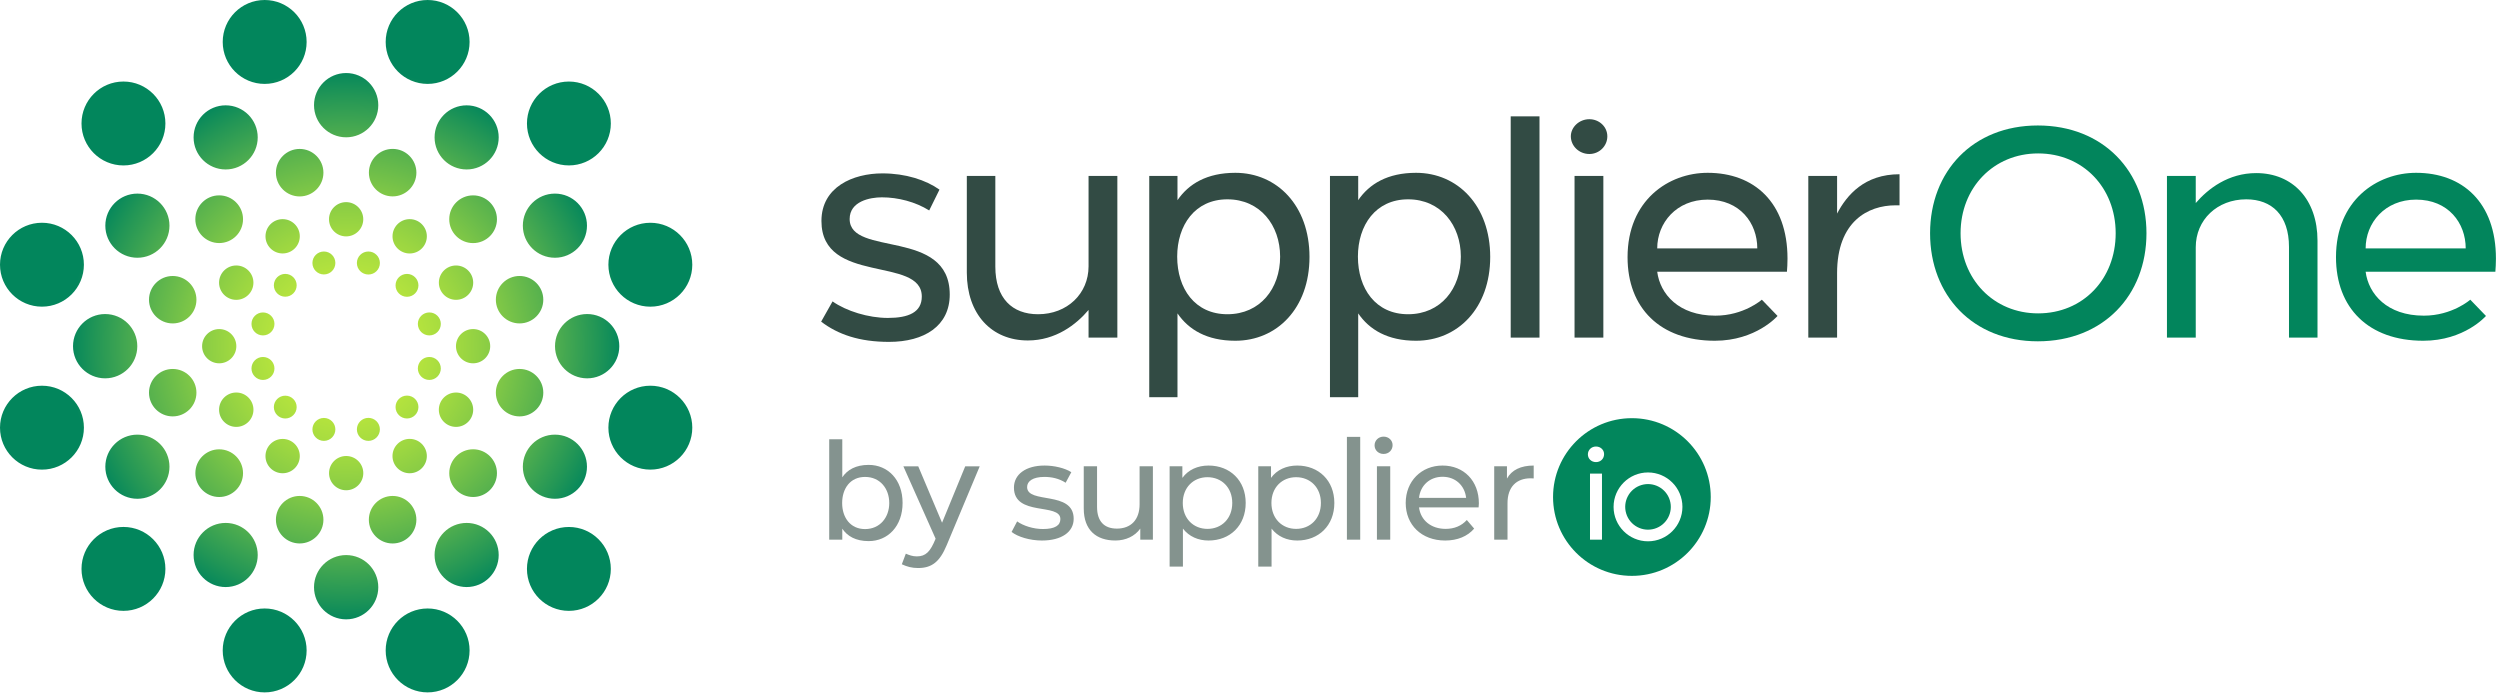 <svg width="752" height="209" viewBox="0 0 752 209" fill="none" xmlns="http://www.w3.org/2000/svg">
<g clip-path="url(#clip0_28_1622)">
<path d="M73.104 65.939C73.104 69.901 69.892 73.113 65.931 73.113C61.969 73.113 58.757 69.901 58.757 65.939C58.757 61.976 61.969 58.764 65.931 58.764C69.892 58.764 73.104 61.977 73.104 65.939ZM71.064 79.858C68.209 79.858 65.896 82.172 65.896 85.026C65.896 87.88 68.209 90.194 71.064 90.194C73.917 90.194 76.231 87.88 76.231 85.026C76.231 82.172 73.917 79.858 71.064 79.858ZM65.941 109.285C68.785 109.285 71.09 106.979 71.09 104.135C71.09 101.291 68.785 98.986 65.941 98.986C63.097 98.986 60.792 101.291 60.792 104.135C60.792 106.979 63.097 109.285 65.941 109.285ZM85.806 82.388C83.912 82.388 82.376 83.924 82.376 85.819C82.376 87.714 83.912 89.25 85.806 89.25C87.701 89.25 89.238 87.714 89.238 85.819C89.238 83.924 87.701 82.388 85.806 82.388ZM75.647 97.439C75.647 99.347 77.194 100.895 79.102 100.895C81.011 100.895 82.558 99.347 82.558 97.439C82.558 95.53 81.011 93.983 79.102 93.983C77.194 93.983 75.647 95.53 75.647 97.439ZM79.859 71.079C79.859 73.93 82.169 76.24 85.019 76.24C87.868 76.24 90.179 73.93 90.179 71.079C90.179 68.23 87.868 65.919 85.019 65.919C82.169 65.919 79.859 68.23 79.859 71.079ZM65.935 149.5C69.896 149.5 73.106 146.289 73.106 142.328C73.106 138.367 69.896 135.156 65.935 135.156C61.975 135.156 58.764 138.367 58.764 142.328C58.764 146.289 61.975 149.5 65.935 149.5ZM85.806 119.021C83.912 119.021 82.375 120.557 82.375 122.453C82.375 124.348 83.911 125.884 85.806 125.884C87.701 125.884 89.238 124.348 89.238 122.453C89.238 120.557 87.701 119.021 85.806 119.021ZM90.14 163.471C94.086 163.471 97.285 160.272 97.285 156.325C97.285 152.379 94.086 149.18 90.14 149.18C86.194 149.18 82.995 152.379 82.995 156.325C82.995 160.272 86.194 163.471 90.14 163.471ZM100.879 129.167C100.879 127.262 99.334 125.717 97.428 125.717C95.522 125.717 93.978 127.262 93.978 129.167C93.978 131.073 95.522 132.618 97.428 132.618C99.334 132.618 100.879 131.073 100.879 129.167ZM104.129 147.47C106.974 147.47 109.28 145.163 109.28 142.317C109.28 139.471 106.974 137.164 104.129 137.164C101.283 137.164 98.976 139.471 98.976 142.317C98.976 145.163 101.283 147.47 104.129 147.47ZM76.24 123.24C76.24 120.384 73.925 118.069 71.069 118.069C68.213 118.069 65.898 120.384 65.898 123.24C65.898 126.096 68.213 128.411 71.069 128.411C73.925 128.411 76.24 126.096 76.24 123.24ZM114.271 129.155C114.271 127.244 112.723 125.695 110.811 125.695C108.9 125.695 107.351 127.244 107.351 129.155C107.351 131.066 108.9 132.615 110.811 132.615C112.723 132.615 114.271 131.066 114.271 129.155ZM85.017 142.353C87.868 142.353 90.178 140.042 90.178 137.191C90.178 134.34 87.868 132.029 85.017 132.029C82.166 132.029 79.855 134.34 79.855 137.191C79.855 140.042 82.166 142.353 85.017 142.353ZM79.1 114.29C81.01 114.29 82.557 112.743 82.557 110.833C82.557 108.924 81.01 107.376 79.1 107.376C77.192 107.376 75.644 108.924 75.644 110.833C75.644 112.743 77.192 114.29 79.1 114.29ZM129.144 93.98C127.234 93.98 125.687 95.528 125.687 97.437C125.687 99.346 127.234 100.894 129.144 100.894C131.052 100.894 132.6 99.346 132.6 97.437C132.6 95.527 131.052 93.98 129.144 93.98ZM156.288 97.284C160.228 97.284 163.422 94.09 163.422 90.15C163.422 86.209 160.228 83.015 156.288 83.015C152.349 83.015 149.155 86.209 149.155 90.15C149.155 94.09 152.349 97.284 156.288 97.284ZM122.422 82.392C120.52 82.392 118.979 83.933 118.979 85.834C118.979 87.736 120.52 89.277 122.422 89.277C124.323 89.277 125.864 87.736 125.864 85.834C125.864 83.933 124.323 82.392 122.422 82.392ZM90.14 44.799C86.194 44.799 82.995 47.998 82.995 51.945C82.995 55.891 86.194 59.09 90.14 59.09C94.086 59.09 97.285 55.891 97.285 51.945C97.285 47.998 94.086 44.799 90.14 44.799ZM166.916 77.531C172.243 77.531 176.562 73.212 176.562 67.884C176.562 62.556 172.243 58.237 166.916 58.237C161.589 58.237 157.27 62.556 157.27 67.884C157.27 73.212 161.589 77.531 166.916 77.531ZM195.622 92.248C202.591 92.248 208.24 86.598 208.24 79.629C208.24 72.659 202.591 67.009 195.622 67.009C188.653 67.009 183.004 72.659 183.004 79.629C183.004 86.598 188.653 92.248 195.622 92.248ZM166.946 104.135C166.946 109.476 171.275 113.806 176.615 113.806C181.957 113.806 186.285 109.476 186.285 104.135C186.285 98.793 181.957 94.464 176.615 94.464C171.275 94.464 166.946 98.793 166.946 104.135ZM137.175 90.189C140.027 90.189 142.339 87.876 142.339 85.024C142.339 82.172 140.027 79.859 137.175 79.859C134.322 79.859 132.01 82.172 132.01 85.024C132.01 87.876 134.322 90.189 137.175 90.189ZM104.116 60.802C101.27 60.802 98.963 63.109 98.963 65.955C98.963 68.801 101.27 71.108 104.116 71.108C106.961 71.108 109.269 68.801 109.269 65.955C109.269 63.109 106.961 60.802 104.116 60.802ZM118.979 122.437C118.979 124.338 120.52 125.88 122.422 125.88C124.323 125.88 125.864 124.338 125.864 122.437C125.864 120.536 124.323 118.994 122.422 118.994C120.52 118.994 118.979 120.536 118.979 122.437ZM107.349 79.115C107.349 81.027 108.899 82.577 110.811 82.577C112.723 82.577 114.272 81.027 114.272 79.115C114.272 77.203 112.723 75.654 110.811 75.654C108.899 75.654 107.349 77.203 107.349 79.115ZM93.977 79.104C93.977 81.01 95.522 82.556 97.428 82.556C99.334 82.556 100.879 81.01 100.879 79.104C100.879 77.198 99.334 75.653 97.428 75.653C95.522 75.653 93.977 77.198 93.977 79.104ZM118.108 44.789C114.163 44.789 110.965 47.987 110.965 51.933C110.965 55.878 114.163 59.076 118.108 59.076C122.052 59.076 125.251 55.878 125.251 51.933C125.251 47.987 122.052 44.789 118.108 44.789ZM123.232 65.918C120.38 65.918 118.068 68.231 118.068 71.084C118.068 73.937 120.38 76.249 123.232 76.249C126.085 76.249 128.397 73.937 128.397 71.084C128.397 68.231 126.085 65.918 123.232 65.918ZM171.124 49.759C178.09 49.759 183.738 44.111 183.738 37.143C183.738 30.176 178.09 24.528 171.124 24.528C164.157 24.528 158.51 30.176 158.51 37.143C158.51 44.111 164.157 49.759 171.124 49.759ZM41.33 130.739C36.002 130.739 31.683 135.058 31.683 140.386C31.683 145.714 36.002 150.033 41.33 150.033C46.657 150.033 50.976 145.714 50.976 140.386C50.976 135.058 46.657 130.739 41.33 130.739ZM51.953 110.983C48.013 110.983 44.819 114.177 44.819 118.117C44.819 122.057 48.013 125.251 51.953 125.251C55.893 125.251 59.087 122.057 59.087 118.117C59.087 114.177 55.893 110.983 51.953 110.983ZM77.522 166.942C77.522 161.615 73.204 157.296 67.877 157.296C62.55 157.296 58.232 161.615 58.232 166.942C58.232 172.269 62.55 176.587 67.877 176.587C73.204 176.587 77.522 172.269 77.522 166.942ZM37.134 158.505C30.165 158.505 24.516 164.155 24.516 171.125C24.516 178.095 30.165 183.745 37.134 183.745C44.103 183.745 49.753 178.095 49.753 171.125C49.753 164.155 44.103 158.505 37.134 158.505ZM12.618 92.243C19.587 92.243 25.237 86.593 25.237 79.624C25.237 72.654 19.587 67.004 12.618 67.004C5.649 67.004 0 72.654 0 79.624C0 86.594 5.649 92.243 12.618 92.243ZM12.62 116.023C5.65 116.023 0 121.674 0 128.644C0 135.615 5.65 141.265 12.62 141.265C19.59 141.265 25.24 135.615 25.24 128.644C25.24 121.673 19.59 116.023 12.62 116.023ZM79.613 183.03C72.643 183.03 66.993 188.681 66.993 195.651C66.993 202.621 72.643 208.271 79.613 208.271C86.582 208.271 92.232 202.621 92.232 195.651C92.232 188.68 86.582 183.03 79.613 183.03ZM171.12 158.514C164.153 158.514 158.506 164.163 158.506 171.13C158.506 178.098 164.153 183.746 171.12 183.746C178.087 183.746 183.735 178.097 183.735 171.13C183.735 164.163 178.087 158.514 171.12 158.514ZM104.122 166.965C98.784 166.965 94.456 171.293 94.456 176.632C94.456 181.972 98.784 186.3 104.122 186.3C109.46 186.3 113.788 181.972 113.788 176.632C113.788 171.293 109.46 166.965 104.122 166.965ZM37.134 49.765C44.103 49.765 49.753 44.115 49.753 37.145C49.753 30.176 44.103 24.526 37.134 24.526C30.165 24.526 24.516 30.175 24.516 37.145C24.516 44.115 30.165 49.765 37.134 49.765ZM195.622 116.022C188.653 116.022 183.004 121.672 183.004 128.642C183.004 135.611 188.653 141.261 195.622 141.261C202.591 141.261 208.24 135.611 208.24 128.642C208.24 121.672 202.591 116.022 195.622 116.022ZM166.915 150.031C172.242 150.031 176.56 145.713 176.56 140.385C176.56 135.058 172.242 130.739 166.915 130.739C161.588 130.739 157.27 135.058 157.27 140.385C157.27 145.713 161.588 150.031 166.915 150.031ZM163.424 118.117C163.424 114.176 160.229 110.981 156.288 110.981C152.347 110.981 149.152 114.176 149.152 118.117C149.152 122.058 152.348 125.253 156.288 125.253C160.229 125.253 163.424 122.058 163.424 118.117ZM128.631 183.03C121.661 183.03 116.012 188.68 116.012 195.65C116.012 202.62 121.661 208.27 128.631 208.27C135.6 208.27 141.25 202.62 141.25 195.65C141.25 188.68 135.6 183.03 128.631 183.03ZM140.364 157.297C135.038 157.297 130.721 161.615 130.721 166.941C130.721 172.267 135.038 176.585 140.364 176.585C145.689 176.585 150.007 172.267 150.007 166.941C150.007 161.615 145.689 157.297 140.364 157.297ZM137.169 128.41C140.023 128.41 142.337 126.096 142.337 123.242C142.337 120.387 140.023 118.073 137.169 118.073C134.315 118.073 132.002 120.387 132.002 123.242C132.002 126.096 134.315 128.41 137.169 128.41ZM142.302 98.984C139.459 98.984 137.153 101.29 137.153 104.134C137.153 106.979 139.459 109.284 142.302 109.284C145.147 109.284 147.453 106.979 147.453 104.134C147.453 101.29 145.147 98.984 142.302 98.984ZM21.964 104.135C21.964 109.474 26.293 113.802 31.631 113.802C36.97 113.802 41.298 109.474 41.298 104.135C41.298 98.796 36.97 94.467 31.631 94.467C26.293 94.467 21.964 98.796 21.964 104.135ZM142.31 149.496C146.273 149.496 149.485 146.283 149.485 142.32C149.485 138.357 146.273 135.144 142.31 135.144C138.347 135.144 135.135 138.357 135.135 142.32C135.135 146.283 138.347 149.496 142.31 149.496ZM128.395 137.185C128.395 134.331 126.081 132.017 123.227 132.017C120.373 132.017 118.059 134.331 118.059 137.185C118.059 140.04 120.373 142.354 123.227 142.354C126.081 142.354 128.395 140.04 128.395 137.185ZM118.1 163.476C122.048 163.476 125.247 160.276 125.247 156.328C125.247 152.38 122.048 149.18 118.1 149.18C114.152 149.18 110.952 152.381 110.952 156.328C110.952 160.276 114.152 163.476 118.1 163.476ZM130.722 41.329C130.722 46.655 135.039 50.973 140.364 50.973C145.689 50.973 150.007 46.655 150.007 41.329C150.007 36.003 145.689 31.686 140.364 31.686C135.039 31.686 130.722 36.003 130.722 41.329ZM132.597 110.831C132.597 108.923 131.05 107.375 129.142 107.375C127.233 107.375 125.686 108.923 125.686 110.831C125.686 112.74 127.233 114.287 129.142 114.287C131.05 114.287 132.597 112.74 132.597 110.831ZM142.308 58.767C138.343 58.767 135.13 61.981 135.13 65.946C135.13 69.911 138.343 73.124 142.308 73.124C146.272 73.124 149.485 69.91 149.485 65.946C149.485 61.981 146.272 58.767 142.308 58.767ZM67.877 50.974C73.203 50.974 77.522 46.656 77.522 41.329C77.522 36.002 73.203 31.684 67.877 31.684C62.551 31.684 58.233 36.002 58.233 41.329C58.233 46.656 62.551 50.974 67.877 50.974ZM128.631 25.24C135.6 25.24 141.25 19.59 141.25 12.62C141.25 5.65 135.6 0 128.631 0C121.661 0 116.012 5.65 116.012 12.62C116.012 19.59 121.661 25.24 128.631 25.24ZM41.33 58.237C36.002 58.237 31.683 62.556 31.683 67.884C31.683 73.212 36.002 77.531 41.33 77.531C46.657 77.531 50.976 73.212 50.976 67.884C50.976 62.556 46.657 58.237 41.33 58.237ZM44.819 90.153C44.819 94.093 48.013 97.287 51.953 97.287C55.893 97.287 59.087 94.093 59.087 90.153C59.087 86.213 55.893 83.019 51.953 83.019C48.013 83.019 44.819 86.213 44.819 90.153ZM79.613 25.24C86.582 25.24 92.232 19.59 92.232 12.62C92.232 5.65 86.582 0 79.613 0C72.644 0 66.994 5.65 66.994 12.62C66.994 19.59 72.644 25.24 79.613 25.24ZM104.122 41.304C109.46 41.304 113.788 36.976 113.788 31.637C113.788 26.298 109.46 21.97 104.122 21.97C98.784 21.97 94.456 26.298 94.456 31.637C94.456 36.976 98.784 41.304 104.122 41.304Z" fill="url(#paint0_radial_28_1622)"/>
</g>
<path d="M247 96.751L250.433 90.662C254.552 93.577 261.238 95.635 267.073 95.635C273.33 95.635 277.275 93.92 277.275 89.203C277.275 76.94 247.09 85.773 247.09 66.476C247.09 56.27 256.524 52.153 265.439 52.153C272.389 52.153 278.48 54.126 282.594 57.042L279.504 63.302C275.389 60.729 270.16 59.357 265.27 59.357C261.667 59.357 255.576 60.558 255.576 65.875C255.576 77.367 285.681 68.533 285.681 88.602C285.681 98.037 278.051 102.838 267.412 102.838C258.497 102.838 252.06 100.61 247 96.751Z" fill="#324B44"/>
<path d="M336.101 52.925V101.553H327.438V93.233C323.753 97.607 317.579 102.411 309.173 102.411C298.281 102.411 290.82 94.52 290.82 81.999V52.925H299.396V80.198C299.396 89.717 304.455 94.52 312.26 94.52C321.005 94.52 327.438 88.345 327.438 80.111V52.925L336.101 52.925Z" fill="#324B44"/>
<path d="M393.895 77.282C393.895 92.719 384.115 102.496 371.594 102.496C363.018 102.496 357.529 99.151 354.186 94.263V119.478H345.693V52.925H354.186V60.215C357.529 55.327 363.018 51.982 371.594 51.982C384.115 51.982 393.895 61.845 393.895 77.282ZM385.06 77.196C385.06 67.761 379.055 59.958 369.192 59.958C359.419 59.958 354.099 67.761 354.099 77.196C354.099 86.801 359.419 94.52 369.192 94.52C379.055 94.52 385.06 86.801 385.06 77.196Z" fill="#324B44"/>
<path d="M448.256 77.282C448.256 92.719 438.476 102.496 425.955 102.496C417.379 102.496 411.89 99.151 408.547 94.263V119.478H400.054V52.925H408.547V60.215C411.89 55.327 417.379 51.982 425.955 51.982C438.476 51.982 448.256 61.845 448.256 77.282ZM439.421 77.196C439.421 67.761 433.416 59.958 423.553 59.958C413.78 59.958 408.46 67.761 408.46 77.196C408.46 86.801 413.78 94.52 423.553 94.52C433.416 94.52 439.421 86.801 439.421 77.196Z" fill="#324B44"/>
<path d="M454.419 35H463.081V101.553H454.419V35Z" fill="#324B44"/>
<path d="M478.083 46.322C474.996 46.322 472.508 43.92 472.508 41.005C472.508 38.26 474.996 35.858 478.083 35.858C481.001 35.858 483.485 38.089 483.485 41.005C483.485 43.92 481.083 46.322 478.083 46.322ZM473.622 52.925H482.288V101.553H473.622V52.925Z" fill="#324B44"/>
<path d="M489.569 77.367C489.569 60.215 501.921 51.982 513.67 51.982C527.561 51.982 537.681 60.816 537.681 77.796C537.681 79.34 537.598 80.54 537.511 81.741H498.491C499.349 88.431 504.921 94.95 515.985 94.95C524.561 94.95 529.963 90.146 529.963 90.146L534.684 95.034C534.684 95.034 528.25 102.496 515.816 102.496C499.349 102.496 489.569 92.632 489.569 77.367ZM498.491 74.709H528.593C528.593 67.076 523.36 60.044 513.67 60.044C504.236 60.044 498.491 67.076 498.491 74.709Z" fill="#324B44"/>
<path d="M571.381 52.411V61.759H570.177C561.857 61.759 552.596 66.647 552.596 82.171V101.553H543.938V52.925H552.596V64.245C555.514 58.672 560.833 52.411 571.381 52.411Z" fill="#324B44"/>
<path d="M580.567 70.163C580.567 51.553 593.427 37.744 612.98 37.744C632.624 37.744 645.657 51.553 645.657 70.163C645.657 88.86 632.624 102.667 612.98 102.667C593.427 102.667 580.567 88.86 580.567 70.163ZM589.741 70.163C589.741 83.972 599.691 94.263 613.071 94.263C626.533 94.263 636.396 83.972 636.396 70.163C636.396 56.441 626.533 46.151 613.071 46.151C599.691 46.151 589.741 56.441 589.741 70.163Z" fill="#02855C"/>
<path d="M697.104 72.394V101.553H688.529V74.28C688.529 64.761 683.379 59.958 675.661 59.958C666.912 59.958 660.482 66.133 660.482 74.367V101.553H651.82V52.925H660.482V61.074C664.172 56.784 670.259 52.067 678.665 52.067C689.643 52.067 697.104 59.958 697.104 72.394Z" fill="#02855C"/>
<path d="M702.665 77.367C702.665 60.215 715.017 51.982 726.762 51.982C740.657 51.982 750.777 60.816 750.777 77.796C750.777 79.34 750.69 80.54 750.607 81.741H711.583C712.442 88.431 718.017 94.95 729.081 94.95C737.657 94.95 743.059 90.146 743.059 90.146L747.776 95.034C747.776 95.034 741.346 102.496 728.908 102.496C712.442 102.496 702.665 92.632 702.665 77.367ZM711.583 74.709H741.685C741.685 67.076 736.452 60.044 726.762 60.044C717.328 60.044 711.583 67.076 711.583 74.709Z" fill="#02855C"/>
<g opacity="0.6">
<path d="M271.498 151.283C271.498 158.29 267.061 162.766 261.3 162.766C257.408 162.766 254.877 161.287 253.359 159.029V162.338H249.428V132.132H253.359V143.576C254.877 141.318 257.408 139.839 261.3 139.839C267.061 139.839 271.498 144.276 271.498 151.283ZM267.489 151.322C267.489 146.963 264.725 143.46 260.209 143.46C255.733 143.46 253.32 146.963 253.32 151.322C253.32 155.604 255.733 159.147 260.209 159.147C264.725 159.147 267.489 155.604 267.489 151.322Z" fill="#324B44"/>
<path d="M294.699 140.268L284.773 163.972C282.672 169.033 280.258 170.863 276.171 170.863C274.302 170.863 272.862 170.473 271.266 169.734L272.472 166.542C273.484 166.97 274.457 167.36 275.781 167.36C278.467 167.36 279.83 165.958 281.387 162.144L281.425 162.026L271.733 140.268H276.209L283.372 157.238L290.34 140.268H294.699Z" fill="#324B44"/>
</g>
<path opacity="0.6" d="M322.963 156.047C322.963 160.048 319.294 162.59 313.416 162.59C309.748 162.59 306.122 161.464 304.287 160.006L305.954 156.837C307.829 158.171 310.831 159.129 313.707 159.129C317.417 159.129 318.96 158.003 318.96 156.127C318.96 151.168 304.995 155.461 304.995 146.665C304.995 142.705 308.537 140.037 314.207 140.037C317.084 140.037 320.335 140.787 322.253 142.039L320.544 145.207C318.543 143.916 316.334 143.456 314.167 143.456C310.665 143.456 308.956 144.748 308.956 146.499C308.956 151.709 322.963 147.457 322.963 156.047ZM342.791 151.667C342.791 156.42 340.123 159.003 335.954 159.003C332.162 159.003 329.994 156.835 329.994 152.5V140.244H325.993V152.957C325.993 159.461 329.785 162.585 335.497 162.585C338.623 162.585 341.375 161.294 342.999 159V162.335H346.792V140.246H342.791L342.791 151.667ZM374.704 151.292C374.704 158.087 369.995 162.589 363.534 162.589C360.407 162.589 357.658 161.38 355.823 159.003V170.425H351.822V140.246H355.656V143.747C357.447 141.289 360.283 140.037 363.534 140.037C369.995 140.037 374.706 144.539 374.704 151.292ZM370.663 151.292C370.663 146.623 367.452 143.539 363.201 143.539C358.989 143.539 355.78 146.623 355.78 151.292C355.78 156.003 358.991 159.087 363.201 159.087C367.452 159.087 370.663 156.003 370.663 151.292ZM401.369 151.292C401.369 158.087 396.66 162.589 390.199 162.589C387.072 162.589 384.322 161.38 382.487 159.003V170.425H378.486V140.246H382.321V143.747C384.112 141.289 386.948 140.037 390.199 140.037C396.66 140.037 401.369 144.539 401.369 151.292ZM397.328 151.292C397.328 146.623 394.117 143.539 389.866 143.539C385.654 143.539 382.445 146.623 382.445 151.292C382.445 156.003 385.656 159.087 389.866 159.087C394.117 159.087 397.326 156.003 397.328 151.292ZM405.15 162.338H409.151V131.408H405.15V162.338ZM414.18 162.338H418.181V140.246H414.18V162.338ZM416.182 131.338C414.639 131.338 413.472 132.505 413.472 133.963C413.472 135.423 414.639 136.548 416.182 136.548C417.766 136.548 418.891 135.381 418.891 133.881C418.891 132.463 417.724 131.338 416.182 131.338ZM444.846 151.415C444.846 151.749 444.804 152.249 444.762 152.624H426.837C427.338 156.501 430.465 159.086 434.841 159.086C437.426 159.086 439.592 158.211 441.218 156.418L443.428 159.003C441.427 161.337 438.385 162.589 434.717 162.589C427.587 162.589 422.836 157.878 422.836 151.292C422.836 144.748 427.547 140.037 433.924 140.037C440.302 140.037 444.846 144.622 444.846 151.415ZM441.01 149.75C440.595 146.04 437.801 143.414 433.924 143.414C430.09 143.414 427.256 145.998 426.839 149.75H441.01ZM453.294 143.956V140.246H449.459V162.338H453.46V151.334C453.46 146.499 456.127 143.872 460.421 143.872C460.712 143.872 461.005 143.872 461.338 143.914V140.037C457.463 140.037 454.711 141.371 453.294 143.956Z" fill="#324B44"/>
<path d="M493.734 145.905C490.109 147.002 488.06 150.831 489.158 154.456C490.256 158.081 494.084 160.129 497.709 159.032C501.334 157.934 503.383 154.106 502.285 150.481C501.187 146.856 497.359 144.807 493.734 145.905Z" fill="#02865C"/>
<path d="M490.875 125.787C477.776 125.787 467.158 136.406 467.158 149.504C467.158 162.603 477.776 173.221 490.875 173.221C503.973 173.221 514.592 162.603 514.592 149.504C514.592 136.406 503.973 125.787 490.875 125.787ZM481.874 162.338H478.272V142.457H481.874V162.338ZM480.072 139C478.684 139 477.634 137.987 477.634 136.674C477.634 135.361 478.684 134.312 480.072 134.312C481.46 134.312 482.51 135.325 482.51 136.6C482.51 137.95 481.499 139 480.072 139ZM495.719 162.825C490.009 162.825 485.363 158.179 485.363 152.47C485.363 146.76 490.009 142.114 495.719 142.114C501.429 142.114 506.074 146.76 506.074 152.47C506.073 158.181 501.428 162.825 495.719 162.825Z" fill="#02865C"/>
<defs>
<radialGradient id="paint0_radial_28_1622" cx="0" cy="0" r="1" gradientUnits="userSpaceOnUse" gradientTransform="translate(104.12 104.136) scale(104.128 104.128)">
<stop stop-color="#C7ED3B"/>
<stop offset="0.1" stop-color="#C2EA3B"/>
<stop offset="0.214" stop-color="#B4E33E"/>
<stop offset="0.335" stop-color="#9DD741"/>
<stop offset="0.462" stop-color="#7DC647"/>
<stop offset="0.592" stop-color="#54B04E"/>
<stop offset="0.723" stop-color="#229656"/>
<stop offset="0.799" stop-color="#02865C"/>
</radialGradient>
<clipPath id="clip0_28_1622">
<rect width="208.24" height="208.271" fill="white"/>
</clipPath>
</defs>
</svg>